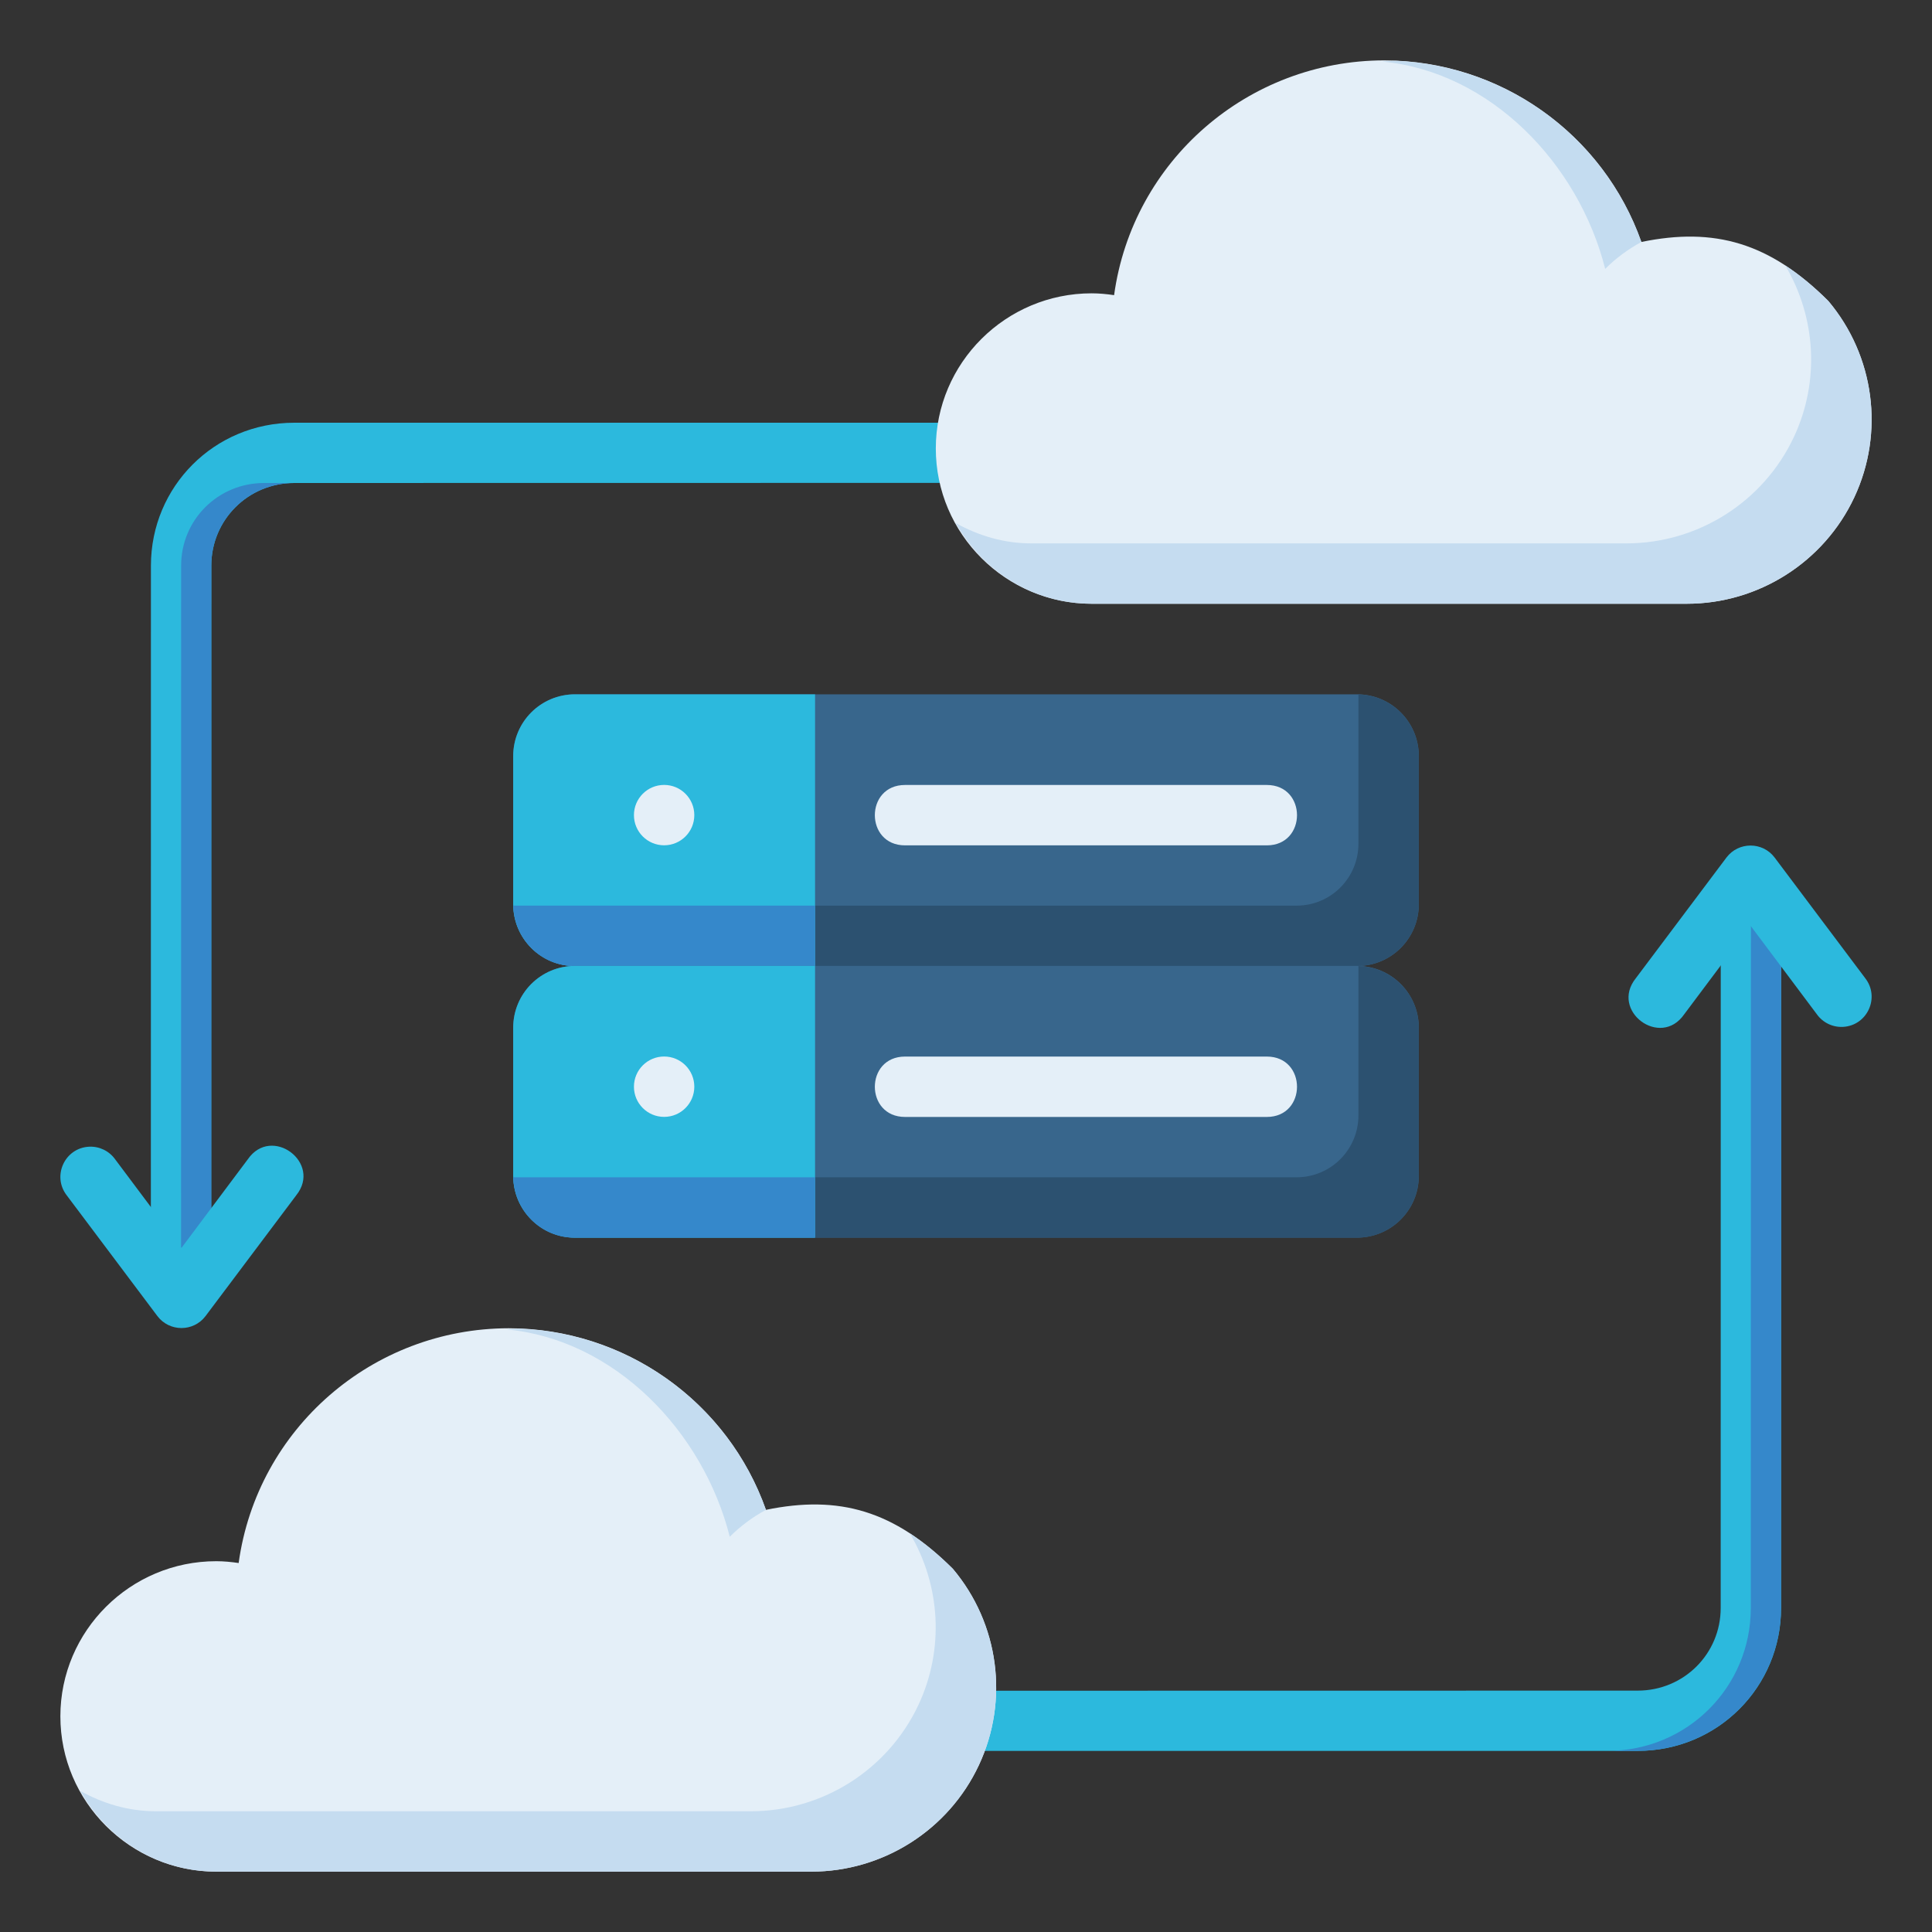 <?xml version="1.0" encoding="UTF-8"?> <svg xmlns="http://www.w3.org/2000/svg" width="305" height="305" viewBox="0 0 305 305" fill="none"><rect x="0" y="0" width="305" height="305" fill="#333333" stroke="none"/><path d="M271.65 142.984L271.641 253.86C271.64 261.027 265.881 266.895 258.528 266.895L152.5 266.912V276.41H258.528C271.201 276.41 281.173 266.292 281.174 253.86L281.184 142.984H271.65Z" fill="#2CB9DD"></path><path d="M33.35 200.16L33.359 89.284C33.36 82.118 39.119 76.249 46.472 76.249L152.5 76.233V66.734H46.472C33.799 66.734 23.827 76.853 23.826 89.284L23.816 200.16H33.35Z" fill="#2CB9DD"></path><path d="M90.785 109.609H214.216C219.628 109.609 223.985 113.967 223.985 119.379V142.737C223.985 148.149 219.628 152.506 214.216 152.506H90.785C85.373 152.506 81.016 148.149 81.016 142.737V119.379C81.016 113.967 85.373 109.609 90.785 109.609Z" fill="#38668C"></path><path d="M214.451 133.199C214.451 138.611 210.09 142.972 204.678 142.972H81.255C81.183 142.972 81.111 142.955 81.031 142.954C81.157 148.26 85.45 152.504 90.786 152.504H214.209C219.621 152.504 223.982 148.143 223.982 142.731V119.38C223.982 114.044 219.738 109.746 214.433 109.625C214.435 109.7 214.451 109.773 214.451 109.848L214.451 133.199Z" fill="#2C5170"></path><path d="M128.672 152.507H90.785C85.373 152.507 81.016 148.15 81.016 142.738V119.379C81.016 113.967 85.373 109.609 90.785 109.609H128.672V152.507Z" fill="#2CB9DD"></path><path d="M90.79 152.503H128.673V142.971H81.258C81.186 142.971 81.114 142.955 81.035 142.953C81.161 148.259 85.454 152.574 90.79 152.503Z" fill="#3588CB"></path><path d="M109.609 128.68C109.609 131.312 107.476 133.445 104.844 133.445C102.212 133.445 100.078 131.312 100.078 128.68C100.078 126.048 102.212 123.914 104.844 123.914C107.476 123.914 109.609 126.048 109.609 128.68Z" fill="#E4EFF8"></path><path d="M142.876 123.922C136.52 123.922 136.52 133.455 142.876 133.455H199.989C206.345 133.455 206.345 123.922 199.989 123.922H142.876Z" fill="#E4EFF8"></path><path d="M90.785 152.484H214.216C219.628 152.484 223.985 156.842 223.985 162.254V185.612C223.985 191.024 219.628 195.381 214.216 195.381H90.785C85.373 195.381 81.016 191.024 81.016 185.612V162.254C81.016 156.842 85.373 152.484 90.785 152.484Z" fill="#38668C"></path><path d="M214.451 176.081C214.451 181.494 210.09 185.855 204.678 185.855H81.255C81.183 185.855 81.111 185.838 81.031 185.837C81.157 191.142 85.45 195.387 90.786 195.387H214.209C219.621 195.387 223.982 191.026 223.982 185.613V162.263C223.982 156.927 219.738 152.629 214.433 152.508C214.435 152.583 214.451 152.655 214.451 152.731L214.451 176.081Z" fill="#2C5170"></path><path d="M128.672 195.382H90.785C85.373 195.382 81.016 191.025 81.016 185.613V162.254C81.016 156.842 85.373 152.484 90.785 152.484H128.672V195.382Z" fill="#2CB9DD"></path><path d="M128.673 195.385V185.854H81.258C81.186 185.854 81.114 185.837 81.035 185.836C81.161 191.141 85.454 195.457 90.79 195.385L128.673 195.385Z" fill="#3588CB"></path><path d="M109.609 171.555C109.609 174.187 107.476 176.32 104.844 176.32C102.212 176.32 100.078 174.187 100.078 171.555C100.078 168.923 102.212 166.789 104.844 166.789C107.476 166.789 109.609 168.923 109.609 171.555Z" fill="#E4EFF8"></path><path d="M142.876 166.797C136.52 166.797 136.52 176.33 142.876 176.33H199.989C206.345 176.33 206.345 166.797 199.989 166.797H142.876Z" fill="#E4EFF8"></path><path d="M175.88 46.594C174.711 46.424 173.533 46.306 172.339 46.306C158.777 46.306 147.734 57.298 147.734 70.797C147.734 84.297 158.777 95.312 172.339 95.312C203.656 95.312 234.973 95.312 266.291 95.312C277.591 95.313 287.936 88.755 292.735 78.51C297.534 68.266 295.922 56.162 288.623 47.503C279.395 38.318 270.687 35.816 259.119 38.199C253.06 21.041 236.789 9.553 218.518 9.531C197.003 9.557 178.803 25.376 175.88 46.594Z" fill="#E4EFF8"></path><path d="M218.188 9.715C235.269 11.322 249.205 25.806 253.408 42.446C255.097 40.763 257.023 39.334 259.122 38.2C253.29 21.723 238.006 10.413 220.478 9.602C219.714 9.632 218.949 9.642 218.188 9.715Z" fill="#C4DCF0"></path><path d="M281.841 41.914C286.684 50.084 287.312 60.206 283.2 68.981C278.401 79.226 268.057 85.782 256.757 85.782C225.439 85.782 194.121 85.782 162.803 85.782C158.462 85.782 154.444 84.558 150.898 82.58C155.099 90.127 163.08 95.313 172.334 95.313C203.652 95.313 234.97 95.313 266.288 95.313C277.588 95.314 287.932 88.757 292.732 78.513C297.531 68.268 295.926 56.167 288.627 47.508C286.352 45.244 284.104 43.393 281.841 41.914Z" fill="#C5DCF0"></path><path d="M37.676 246.75C36.508 246.581 35.33 246.463 34.136 246.463C20.574 246.463 9.531 257.454 9.531 270.954C9.531 284.453 20.574 295.469 34.136 295.469C65.453 295.469 96.77 295.469 128.088 295.469C139.388 295.469 149.732 288.911 154.532 278.667C159.331 268.422 157.719 256.318 150.42 247.66C141.192 238.474 132.484 235.972 120.916 238.355C114.857 221.197 98.586 209.709 80.315 209.688C58.8 209.713 40.6 225.532 37.676 246.75Z" fill="#E4EFF8"></path><path d="M120.919 238.356C115.086 221.879 99.803 210.569 82.275 209.758C81.51 209.788 80.746 209.799 79.984 209.871C97.066 211.478 111.002 225.962 115.205 242.602C116.894 240.919 118.82 239.49 120.919 238.356Z" fill="#C4DCF0"></path><path d="M143.638 242.07C148.481 250.241 149.108 260.362 144.997 269.138C140.198 279.382 129.854 285.939 118.554 285.938C87.236 285.938 55.918 285.938 24.6 285.938C20.259 285.938 16.241 284.714 12.695 282.736C16.895 290.283 24.877 295.469 34.131 295.469C65.449 295.469 96.767 295.469 128.085 295.469C139.385 295.47 149.729 288.913 154.529 278.669C159.328 268.424 157.723 256.323 150.424 247.664C148.149 245.4 145.9 243.549 143.638 242.07Z" fill="#C5DCF0"></path><path d="M33.352 200.156L33.361 89.281C33.362 82.114 39.123 76.25 46.476 76.25H41.71C34.358 76.25 28.596 82.114 28.595 89.281L28.586 200.156C28.586 200.156 33.342 200.147 33.352 200.156Z" fill="#3588CB"></path><path d="M14.014 181.03C10.197 181.263 8.195 185.671 10.531 188.699L24.849 207.766C26.756 210.284 30.541 210.284 32.448 207.766L46.766 188.699C50.883 183.567 42.883 177.594 39.132 183L28.649 197.001L18.165 183C17.21 181.676 15.644 180.932 14.014 181.03Z" fill="#2CB9DD"></path><path d="M276.414 142.977L276.396 253.852C276.395 266.283 266.423 276.405 253.75 276.405H258.525C271.197 276.405 281.17 266.283 281.171 253.852L281.181 142.977H276.414Z" fill="#3588CB"></path><path d="M290.988 162.109C294.805 161.876 296.807 157.468 294.47 154.44L280.153 135.373C278.245 132.855 274.461 132.855 272.554 135.373L258.236 154.44C254.123 159.572 262.118 165.541 265.87 160.139L276.353 146.138L286.837 160.139C287.792 161.464 289.358 162.207 290.988 162.109Z" fill="#2CB9DD"></path></svg> 